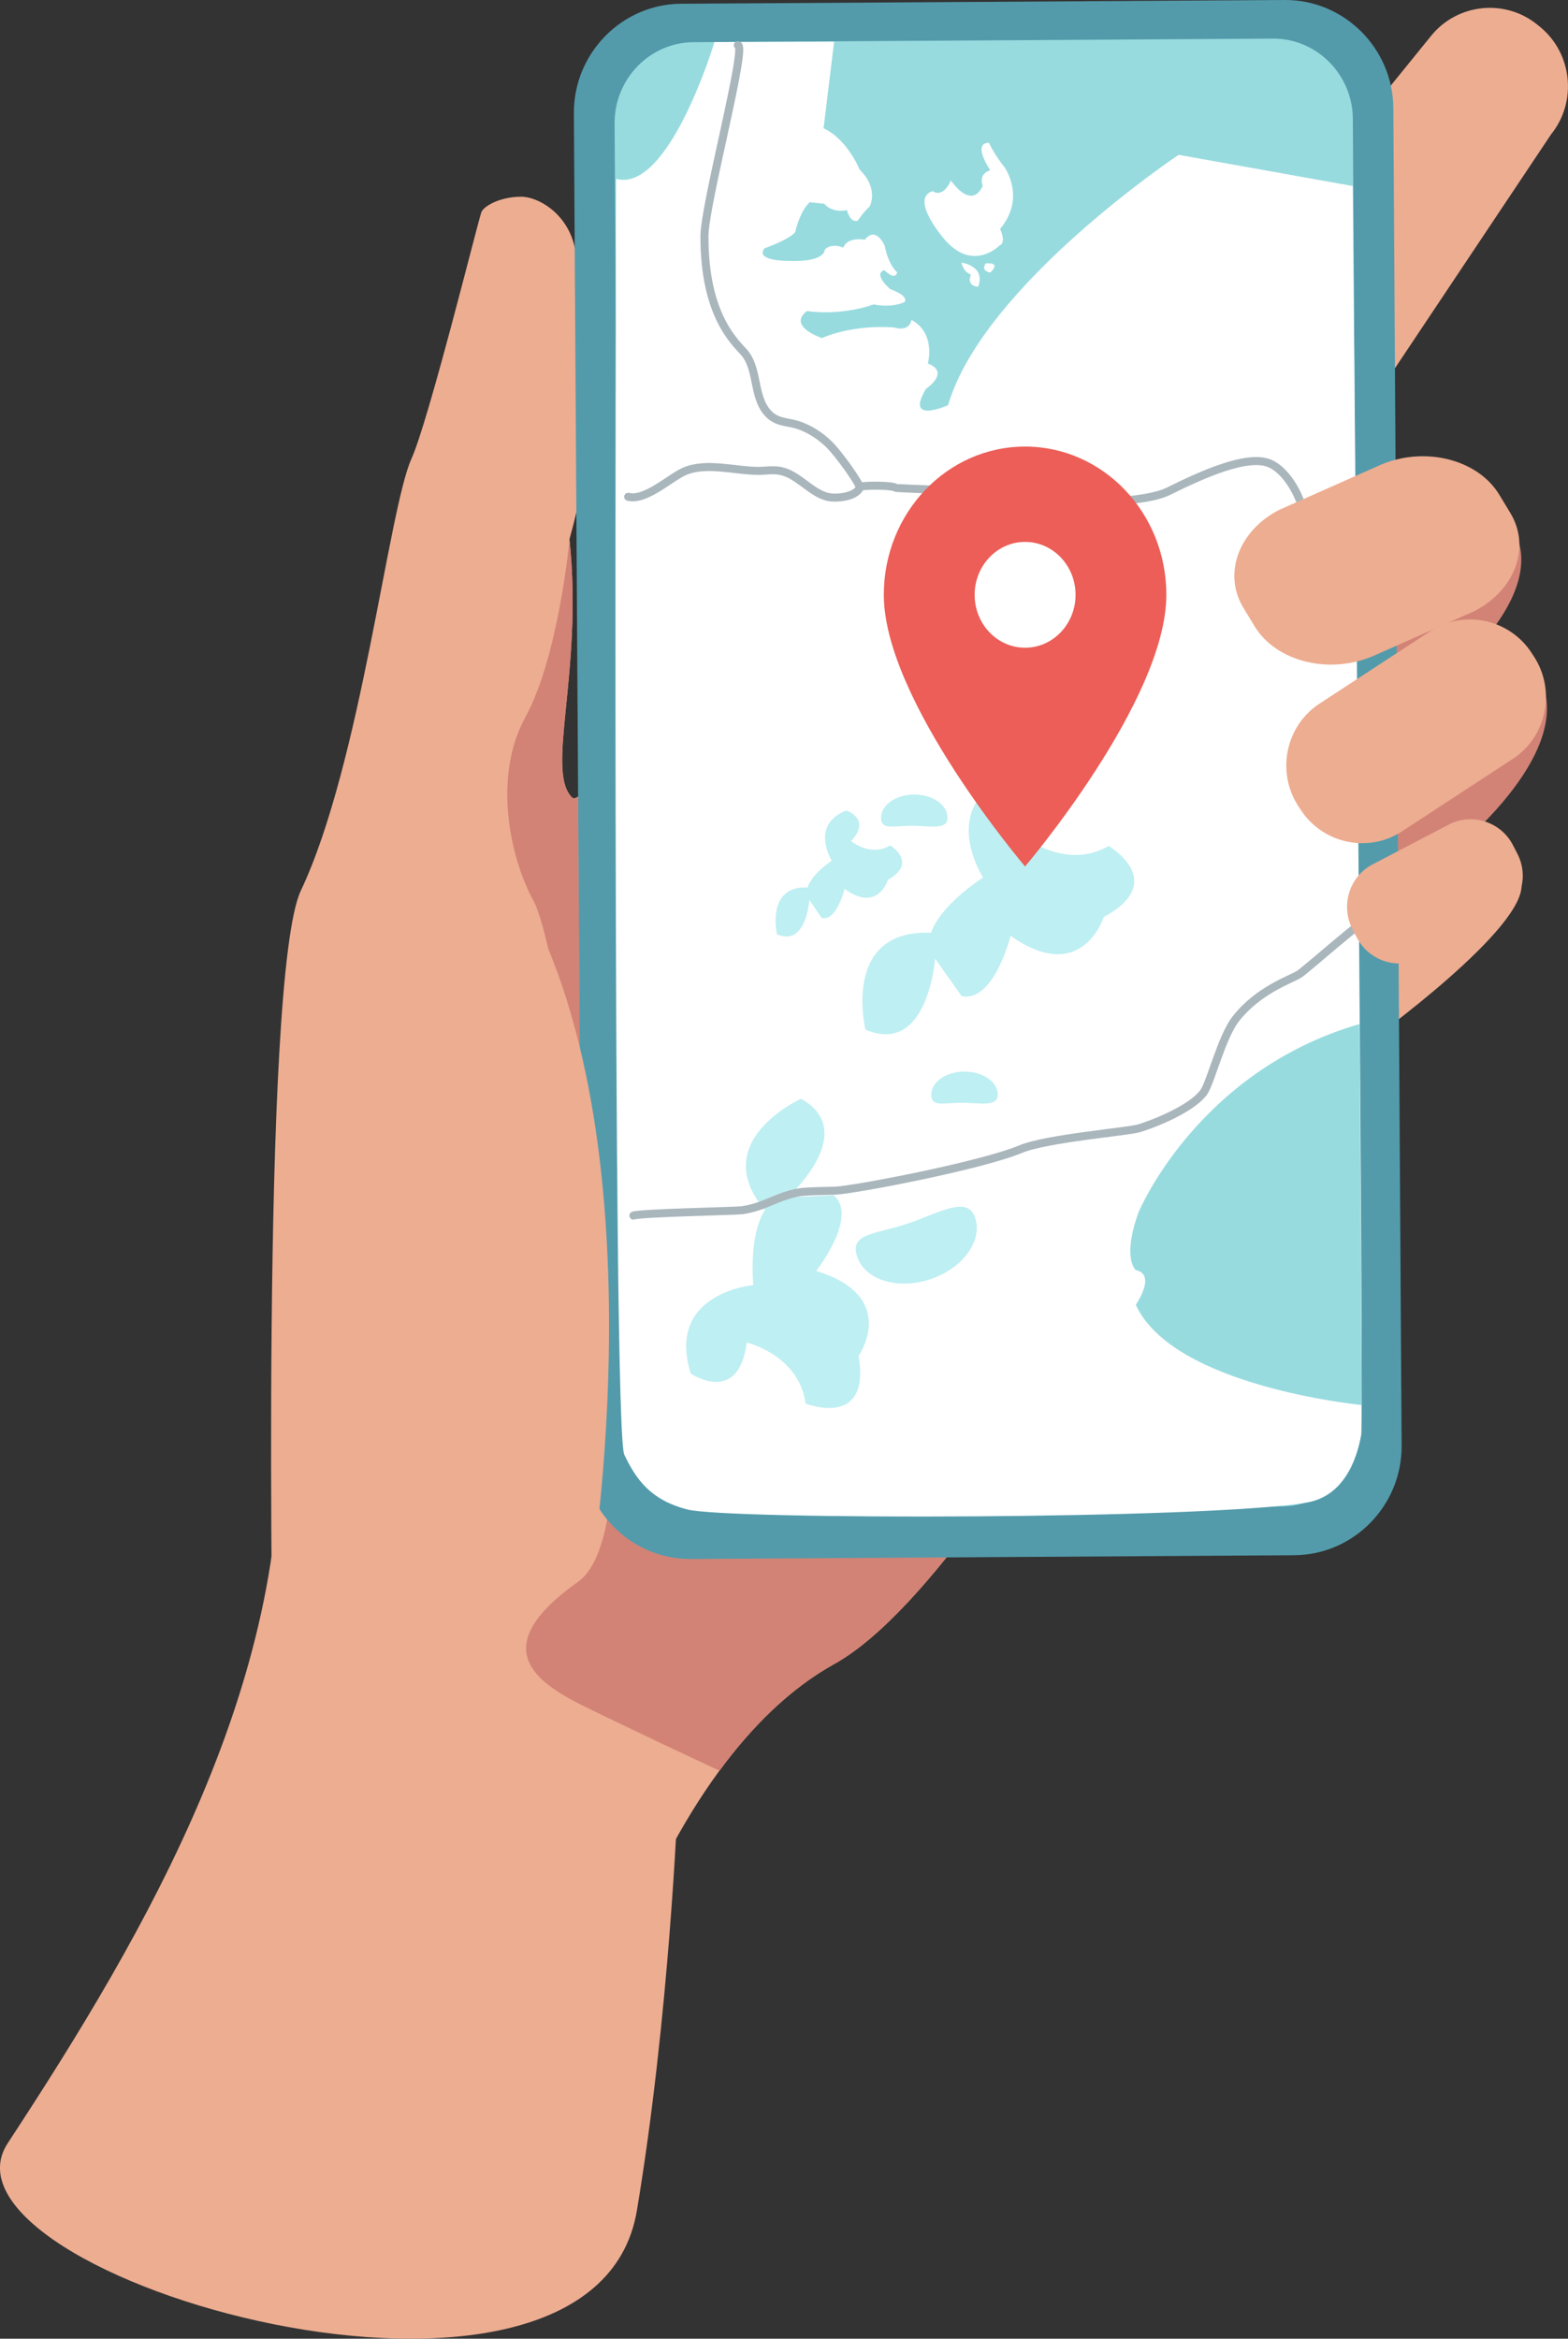 <?xml version="1.0" encoding="UTF-8"?> <svg xmlns="http://www.w3.org/2000/svg" id="_Слой_1" data-name="Слой 1" viewBox="0 0 297.24 443.31"><rect x="0" y="0" width="297.24" height="443.31" fill="#333333" stroke="none"/><defs><style> .cls-1 { fill: none; stroke: #a9b6bc; stroke-linecap: round; stroke-linejoin: round; stroke-width: 1.52px; } .cls-2 { fill: #ec5e57; } .cls-3 { fill: #fff; } .cls-4 { fill: #edad91; } .cls-5 { fill: #98dbdf; } .cls-6 { fill: #beeff2; } .cls-7 { fill: #d28376; } .cls-8 { fill: #539bab; } </style></defs><g id="_Слой-1" data-name="Слой-1"><g><g><path class="cls-7" d="M284.49,97.17c12.8,12.77-10.05,30.99-10.05,30.99l-16.33,7.15-2.3-19.89,28.69-18.25Z"></path><path class="cls-7" d="M292.42,129.62c5.69,15.04-19.74,34-19.74,34l-18.45,9.87-4.57-19.21s37.07-39.7,42.76-24.67Z"></path><path class="cls-4" d="M288.39,167.31c1.38,8.37-28.67,29.99-28.67,29.99l-8.95-18.86s36.23-19.5,37.61-11.12Z"></path></g><g><path class="cls-4" d="M1.47,406.24c26-39.66,55.17-88.97,51.16-141.36-6.57-85.66,71.56,34.57,75.83,77.1,0,0-1.56,40.16-7.73,77.04-8.24,49.27-135.78,12.41-119.26-12.78Z"></path><path class="cls-4" d="M237.67,198.42s-24.97,51.15-50.43,86.5c-10.13,14.07-20.34,25.64-29.09,30.49-8.56,4.75-15.79,12.09-21.76,20.21-15.45,21.03-22.48,47.28-22.48,47.28l-62.13-60.68s-2.52-136.99,5.26-153.42c11.34-23.94,16.6-72.19,20.95-81.82,3.23-7.14,12.36-43.99,13.24-46.7,.38-1.17,3.48-2.97,7.52-2.99,3.24-.02,8.77,3.11,10.2,9.59,7.23,32.78-1.09,54.49-.99,55.45,2.64,25.21-4.7,43.98,.56,48.91,.2,.18,.56,.09,1.07-.24,9.02-5.92,64.69-88.85,71.6-90.67,7.3-1.92,56.49,138.09,56.49,138.09"></path><path class="cls-7" d="M187.24,284.93c-10.13,14.07-20.34,25.64-29.09,30.5-8.56,4.75-15.79,12.09-21.75,20.21-6.94-3.21-14.86-6.98-22.59-10.71-9.42-4.54-24.01-11.06-4.25-25.08,9.09-6.45,6.38-37.72,6.46-37.77,8.59-5.03,14.66,17.04,14.66,17.04l56.55,5.81Z"></path><path class="cls-7" d="M110.01,217.88s-4.74-39.56-8.94-47.25c-4.2-7.69-7.81-23.13-1.49-34.66,6.32-11.53,8.38-33.64,8.38-33.64,2.63,25.21-4.7,43.98,.56,48.91,.2,.18,.56,.09,1.07-.24l.43,66.87Z"></path></g><path class="cls-4" d="M294.01,25.5l-20.15,30.18-19.77,29.62c-1.21,1.49-2.61,2.01-4.14,1.87-4.79-.43-10.76-7.35-15.4-11.18l-.47-.38c-6.12-5.04-7.04-14.21-2.04-20.38l30.27-37.36h0s8.98-11.08,8.98-11.08c5-6.17,14.1-7.09,20.21-2.05l.47,.38c6.12,5.04,7.04,14.21,2.04,20.38"></path><path class="cls-8" d="M245.37,294.8l-114.42,.71c-11.26,.07-20.52-9.16-20.59-20.5l-1.57-253.54c-.07-11.35,9.08-20.69,20.33-20.76L243.54,0c11.26-.07,20.52,9.16,20.59,20.5l1.57,253.54c.07,11.34-9.08,20.69-20.33,20.75"></path><path class="cls-5" d="M256.45,22.5l1.54,247.66c.05,8.4-6.68,15.32-14.95,15.37l-109.86,.68c-8.27,.05-15.08-6.78-15.13-15.18l-1.54-247.66c-.05-8.4,6.67-15.32,14.94-15.37l109.86-.68c8.27-.05,15.08,6.78,15.14,15.18"></path><path class="cls-4" d="M95.02,163.31c31.32,44.84,17.31,133.17,17.31,133.17l-17.82-16.13,.51-117.04Z"></path><path class="cls-2" d="M188.89,115.66c-11.54,0-20.89,9.29-20.89,20.75,0,14.82,20.89,38.03,20.89,38.03,0,0,20.89-23.21,20.89-38.03,0-11.46-9.35-20.75-20.89-20.75Zm0,28.15c-4.12,0-7.46-3.32-7.46-7.41s3.34-7.41,7.46-7.41,7.46,3.32,7.46,7.41-3.34,7.41-7.46,7.41Z"></path><path class="cls-3" d="M156.11,24.32c4.53,2.06,6.83,7.81,6.83,7.81,3.76,3.69,1.92,7,1.92,7-1.46,1.38-2.23,2.69-2.23,2.69-1.53,.5-2.07-2-2.07-2-2.92,.63-4.3-1.19-4.3-1.19l-2.76-.31c-1.92,1.75-2.76,5.69-2.76,5.69-1.3,1.5-5.83,3.06-5.83,3.06-1.84,2.44,4.45,2.38,4.45,2.38,7.21,.31,6.98-2.13,6.98-2.13,1.38-1.38,3.53-.38,3.53-.38,.77-2.13,4.07-1.5,4.07-1.5,2.15-2.69,3.76,1.13,3.76,1.13,.77,3.81,2.38,5.06,2.38,5.06-.46,1.69-2.45-.44-2.45-.44-2.23,.81,1.15,3.63,1.15,3.63,3.76,1.38,2.69,2.44,2.69,2.44-2.69,1.19-5.83,.44-5.83,.44-6.75,2.31-12.66,1.25-12.66,1.25-3.84,2.94,2.84,5.13,2.84,5.13,6.45-2.75,13.66-2,13.66-2,3.07,.88,3.3-1.44,3.3-1.44,4.73,2.57,3.11,8.26,3.11,8.26,4.35,1.67-.34,4.79-.34,4.79-4.18,6.87,4.17,3.12,4.17,3.12,6.64-22.74,43.71-47.46,43.71-47.46l33,5.91s2.17,233.53,1.61,236.71c-.88,5.03-3.49,11.7-10.36,12.85-19.22,3.22-109.8,3.3-117.42,1.3-6.81-1.78-9.61-5.52-11.92-10.4-2.31-4.88-1.55-241.82-1.55-241.82,10.03,2.79,18.65-25.93,18.65-25.93l22.68-.07-2,16.41Z"></path><g><path class="cls-3" d="M180.27,34.23c-1.68,3.53-3.47,2-3.47,2-4.47,1.42,2.17,9.06,2.17,9.06,5.46,6.48,10.55,1.21,10.55,1.21,1.3-.53,.06-3.11,.06-3.11,4.97-5.9,.87-11.64,.87-11.64-2.05-2.58-2.98-4.69-2.98-4.69-3.29,.05,.25,5.22,.25,5.22-2.36,.68-1.43,2.95-1.43,2.95-2.17,4.74-6.02-1-6.02-1Z"></path><path class="cls-3" d="M182.26,49.77c.43,1.95,1.8,2.27,1.8,2.27-.93,2.27,1.36,2.32,1.36,2.32,1.49-4-3.17-4.58-3.17-4.58Z"></path><path class="cls-3" d="M186.85,49.93c-.99,1.48,.87,1.74,.87,1.74,2.23-2.11-.87-1.74-.87-1.74Z"></path></g><path class="cls-5" d="M257.72,194.11c-30.8,8.93-41.88,35.66-41.88,35.66-3.2,8.82-.53,10.98-.53,10.98,4,.85,0,6.57,0,6.57,7.07,15.58,42.85,19.01,42.85,19.01l-.44-72.23Z"></path><path class="cls-1" d="M139.87,8.57c1.81,0-6.31,30.14-6.33,36.17-.04,15.42,6.1,20.34,7.62,22.18,2.73,3.3,1.48,8.84,4.85,11.82,1.54,1.36,3.43,1.24,5.2,1.8,2.16,.7,4.26,2.03,5.97,3.71,1.9,1.86,6.04,7.72,5.8,8.22-.88,1.83-4.7,2.08-6.15,1.7-3.22-.84-5.56-4.25-8.92-4.91-1.37-.27-2.77,0-4.16,0-4.29,0-9.92-1.71-14.02,.1-2.73,1.2-7.36,5.64-10.65,4.81"></path><path class="cls-1" d="M163.06,92.26c.71-.27,5.95-.32,6.75,.2,.28,.18,18.22,.6,18.96,1.1,2.88,1.98,26.48,2.65,32.64-.4s14.99-7.14,19.3-5.31c4.32,1.83,8.72,10.78,6.23,17.54"></path><path class="cls-6" d="M130.95,260.37c-4.82-15.32,11.85-16.78,11.85-16.78-.79-10.46,2.22-14.21,2.22-14.21-11.1-13.02,6.82-21.1,6.82-21.1,11.3,6.27-2.52,18.7-2.52,18.7l8.7-.42c4.81,4.03-3.3,14.35-3.3,14.35,15.87,4.83,8.05,16.11,8.05,16.11,2.34,13.96-10.06,9.02-10.06,9.02-1.22-9.18-11.15-11.57-11.15-11.57-1.54,12.04-10.6,5.9-10.6,5.9Z"></path><path class="cls-1" d="M120.07,230.42c1.16-.5,19.59-.87,20.55-1.01,4.24-.6,6.45-2.53,10.55-3.34,1.7-.34,5.72-.3,7.24-.38,3.73-.19,27.53-4.72,35.07-7.87,4.87-2.04,20.41-3.32,22.4-3.94,4.32-1.33,10.57-4.23,12.37-6.94,1.3-1.97,3.36-10.39,5.98-13.77,4.31-5.56,10.5-7.5,12.12-8.55,1.1-.72,11.99-10.28,14.12-11.42"></path><path class="cls-6" d="M192.31,146.68c-15.05,5.62-5.95,19.66-5.95,19.66-8.73,5.8-9.85,10.48-9.85,10.48-17.1-.75-12.45,18.35-12.45,18.35,11.89,5.06,13.2-13.48,13.2-13.48l5.02,7.12c6.13,1.31,9.29-11.42,9.29-11.42,13.57,9.55,17.66-3.56,17.66-3.56,12.45-6.74,.93-13.48,.93-13.48-7.99,4.68-15.98-1.69-15.98-1.69,8.55-8.61-1.86-11.99-1.86-11.99Z"></path><path class="cls-6" d="M160.44,153.63c-7.01,2.72-2.77,9.52-2.77,9.52-4.07,2.81-4.58,5.07-4.58,5.07-7.96-.36-5.8,8.88-5.8,8.88,5.54,2.45,6.14-6.52,6.14-6.52l2.34,3.44c2.86,.63,4.33-5.53,4.33-5.53,6.32,4.62,8.22-1.72,8.22-1.72,5.8-3.26,.43-6.52,.43-6.52-3.72,2.27-7.44-.82-7.44-.82,3.98-4.17-.86-5.8-.86-5.8Z"></path><path class="cls-2" d="M194.32,84.65c-14.79,0-26.78,12.58-26.78,28.09,0,20.07,26.78,51.5,26.78,51.5,0,0,26.78-31.44,26.78-51.5,0-15.52-11.99-28.09-26.78-28.09Zm0,38.13c-5.28,0-9.56-4.49-9.56-10.03s4.28-10.03,9.56-10.03,9.57,4.49,9.57,10.03-4.29,10.03-9.57,10.03Z"></path><g><path class="cls-4" d="M279.85,115.66c-.1,.06-.2,.11-.31,.16l-19.03,8.44c-8.37,3.71-18.58,1.22-22.68-5.55l-2.11-3.47c-3.95-6.5-.89-14.67,6.77-18.59l6.28-2.79,12.75-5.66c8.37-3.71,18.57-1.21,22.68,5.55l2.1,3.47c3.89,6.41,.97,14.44-6.46,18.43"></path><path class="cls-4" d="M286.76,143.86l-2.72,1.78-18.28,11.95c-.43,.28-.87,.54-1.31,.76-6.23,3.16-14.01,1.13-17.91-4.9l-.46-.71c-4.17-6.46-2.36-15.17,4.05-19.36l17.04-11.14,1.24-.81,2.72-1.78c6.4-4.18,15.05-2.32,19.23,4.14l.46,.71c4.17,6.46,2.36,15.17-4.05,19.36"></path><path class="cls-4" d="M283.83,174.07l-14.46,7.55c-4.39,2.29-9.86,.54-12.15-3.89l-.85-1.65c-2.29-4.43-.57-9.94,3.82-12.23l14.46-7.55c4.39-2.29,9.86-.54,12.15,3.89l.85,1.65c2.29,4.43,.57,9.94-3.82,12.23"></path></g><path class="cls-6" d="M167.02,154.99c0-2.42,2.82-4.38,6.3-4.38s6.3,1.96,6.3,4.38-3.34,1.54-6.82,1.54-5.79,.87-5.79-1.54Z"></path><path class="cls-6" d="M176.54,207.49c0-2.42,2.82-4.37,6.3-4.37s6.3,1.96,6.3,4.37-3.34,1.54-6.82,1.54-5.79,.87-5.79-1.54Z"></path><path class="cls-6" d="M162.49,238.19c1.45,4.41,7.63,6.34,13.81,4.31,6.18-2.03,10.01-7.25,8.56-11.65-1.45-4.41-6.85-.87-13.02,1.16-6.18,2.03-10.8,1.78-9.35,6.19Z"></path></g></g></svg> 